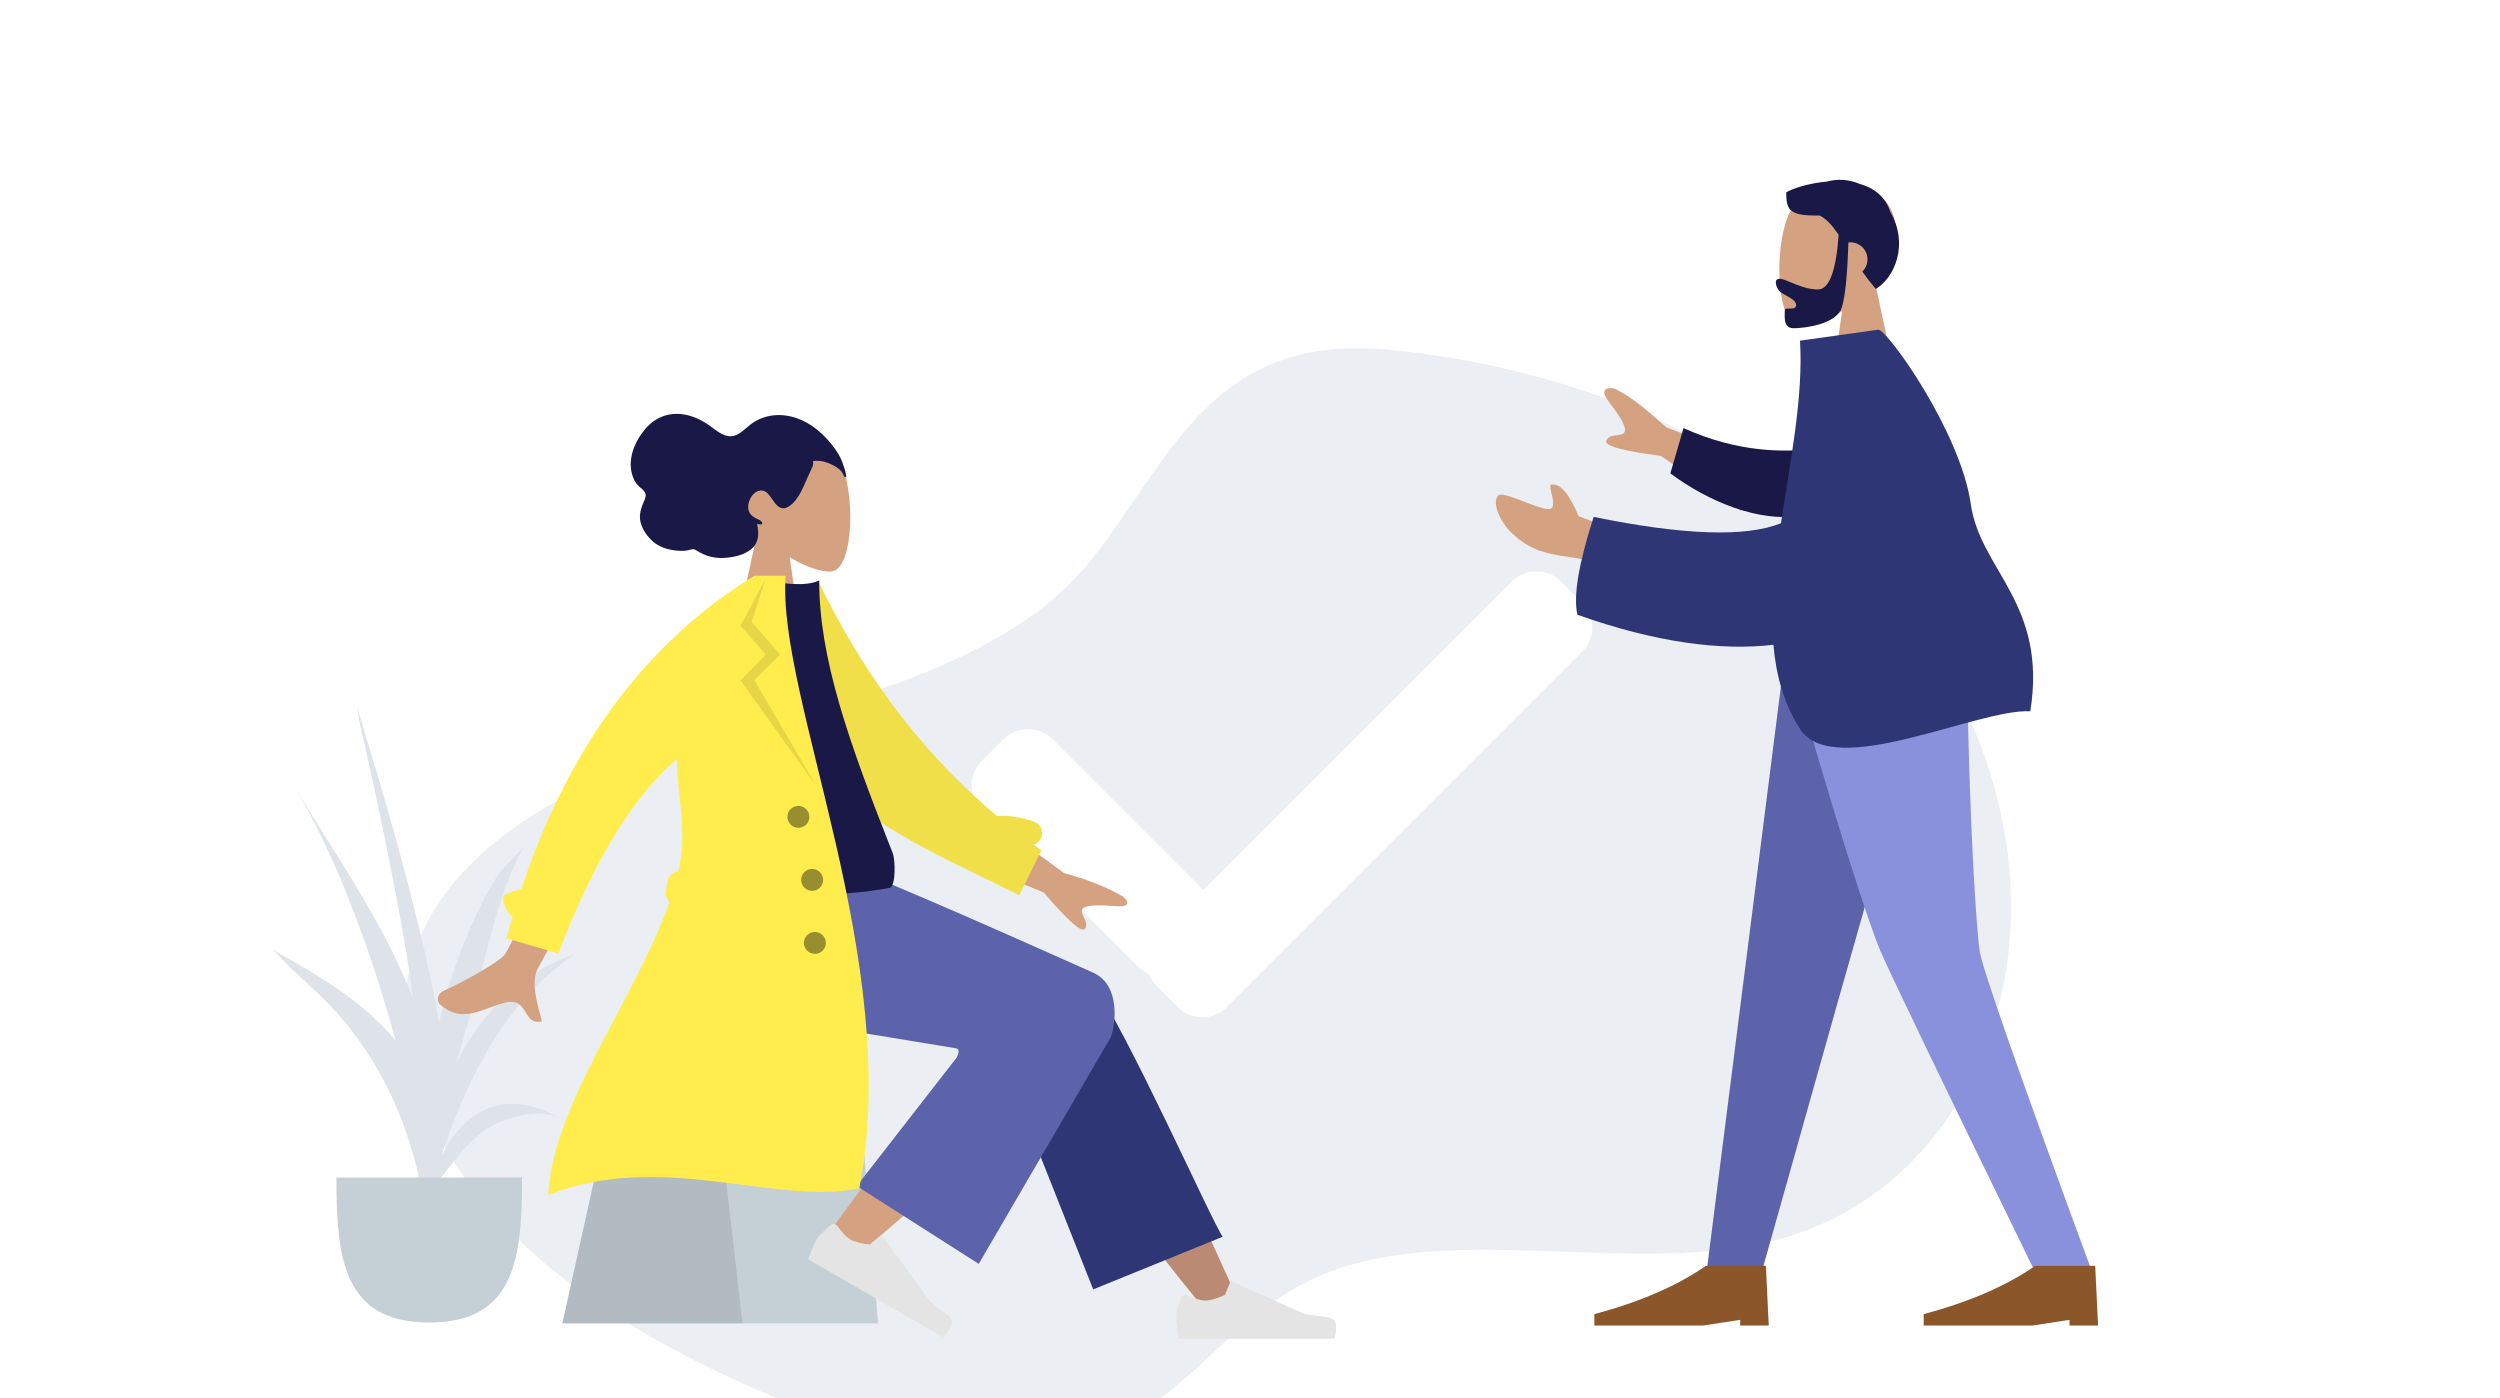 <?xml version="1.0" encoding="UTF-8"?> <svg xmlns="http://www.w3.org/2000/svg" width="431" height="241" viewBox="0 0 431 241" fill="none"> <g opacity="0.6" filter="url(#filter0_d)"> <path d="M188.117 76.539C178.936 88.182 163.553 95.037 147.995 100.092C132.437 105.146 115.716 108.844 101.235 115.491C86.753 122.139 73.979 132.747 70.663 146.916C67.348 161.085 74.048 177.279 85.677 189.914C97.305 202.548 113.107 211.883 129.489 219.156C149.441 227.99 173.351 234.115 191.235 226.295C204.978 220.315 212.369 207.222 225.802 200.729C249.053 189.507 282.45 200.941 308.06 193.248C323.447 188.666 334.278 177.488 340.346 164.851C353.331 138.147 346.003 103.147 322.118 77.784C301.1 55.465 270.305 43.237 239.292 40.285C208.759 37.374 201.716 59.548 188.117 76.539Z" fill="#DDE3E9"></path> </g> <path d="M169.243 139.709C166.899 137.366 166.899 133.567 169.243 131.224L173 127.467C175.343 125.123 179.142 125.123 181.486 127.467L215.723 161.703C216.916 162.897 216.916 164.831 215.723 166.025V166.025C210.154 171.593 201.126 171.593 195.558 166.025L169.243 139.709Z" fill="white"></path> <path d="M211.526 173.612C209.183 175.955 205.384 175.955 203.041 173.612L199.387 169.958C197.044 167.615 197.044 163.816 199.387 161.473L260.617 100.243C262.961 97.899 266.76 97.899 269.103 100.243L272.756 103.896C275.099 106.239 275.099 110.038 272.756 112.381L211.526 173.612Z" fill="white"></path> <path fill-rule="evenodd" clip-rule="evenodd" d="M50.8 135.648C57.937 147.607 66.249 159.187 71.242 172.263C71.04 170.721 70.827 169.182 70.588 167.644C69.322 159.494 67.747 151.404 66.093 143.324C65.251 139.21 64.36 135.11 63.446 131.011C62.954 128.81 62.469 126.607 61.967 124.408C61.846 123.874 61.741 122.944 61.589 122.001C66.441 137.902 71.119 153.814 74.541 170.097C74.99 172.234 75.372 174.367 75.686 176.497C75.793 176.011 75.898 175.525 76.013 175.041C77.398 169.233 79.475 163.472 81.948 158.042C83.13 155.445 84.488 152.905 86.087 150.538C87.084 149.063 89.436 147.309 90.345 145.798C85.371 154.911 83.575 166.312 80.703 176.219C80.001 178.637 79.296 181.05 78.605 183.468C82.936 174.792 89.656 167.664 99 164.575C87.69 172.039 80.906 185.11 76.335 198.478C76.32 198.637 76.302 198.795 76.287 198.954C77.632 196.404 79.326 194.098 81.623 192.482C86.538 189.024 91.99 190.032 96.758 192.998C93.016 190.622 86.253 192.786 83.105 195.2C80.851 196.929 78.924 199.248 77.252 201.51C76.851 202.053 76.304 202.685 75.726 203.36C74.916 208.612 73.596 213.827 71.728 219.001C72.036 217.516 71.813 215.141 71.899 214.034C71.908 213.914 71.915 213.794 71.925 213.675C71.641 214.807 71.366 215.927 71.102 217.029C71.627 214.927 71.913 212.732 72.136 210.514C72.193 209.561 72.249 208.608 72.308 207.655C72.289 205.846 72.215 204.03 72.089 202.212C71.641 200.444 71.141 198.777 70.728 197.39C69.237 192.387 67.052 187.594 64.363 183.123C61.909 179.042 58.972 175.346 55.582 172.004C53.754 170.202 51.841 168.486 49.955 166.747C49.273 166.118 48.054 164.572 47 163.766C54.678 167.993 62.58 172.567 68.181 179.379C67.525 176.86 66.812 174.378 66.057 171.944C62.23 159.6 57.397 146.806 50.8 135.648Z" fill="#DDE3E9"></path> <path fill-rule="evenodd" clip-rule="evenodd" d="M58 203.001C58 216.808 59.109 228.001 74 228.001C88.891 228.001 90 216.808 90 203.001" fill="#C5CFD6"></path> <path fill-rule="evenodd" clip-rule="evenodd" d="M143.862 80.324C143.861 80.326 143.86 80.327 143.859 80.329C143.86 80.328 143.862 80.321 143.862 80.324Z" fill="#C5CFD6"></path> <path fill-rule="evenodd" clip-rule="evenodd" d="M143.86 80.328C143.86 80.329 143.859 80.33 143.859 80.331C143.859 80.328 143.864 80.321 143.86 80.328Z" fill="#C5CFD6"></path> <path fill-rule="evenodd" clip-rule="evenodd" d="M143.876 80.294C143.873 80.302 143.869 80.309 143.866 80.317C143.868 80.313 143.869 80.31 143.871 80.306C143.831 80.406 143.856 80.341 143.876 80.294Z" fill="#C5CFD6"></path> <path fill-rule="evenodd" clip-rule="evenodd" d="M143.866 80.318C143.865 80.322 143.863 80.326 143.861 80.329C143.85 80.351 143.866 80.318 143.866 80.318Z" fill="#C5CFD6"></path> <path fill-rule="evenodd" clip-rule="evenodd" d="M143.86 80.33C143.857 80.335 143.87 80.313 143.86 80.33Z" fill="#C5CFD6"></path> <path fill-rule="evenodd" clip-rule="evenodd" d="M143.863 80.328L143.864 80.327C143.864 80.328 143.864 80.328 143.863 80.328Z" fill="#C5CFD6"></path> <path d="M148.912 76.055C149.877 76.055 150.66 75.272 150.66 74.307C150.66 73.341 149.877 72.559 148.912 72.559C147.947 72.559 147.164 73.341 147.164 74.307C147.164 75.272 147.947 76.055 148.912 76.055Z" fill="white"></path> <path fill-rule="evenodd" clip-rule="evenodd" d="M270.464 176.611C270.465 176.613 270.466 176.615 270.467 176.617C270.466 176.615 270.464 176.608 270.464 176.611Z" fill="#C5CFD6"></path> <path fill-rule="evenodd" clip-rule="evenodd" d="M270.466 176.613C270.466 176.614 270.467 176.615 270.467 176.616C270.467 176.613 270.463 176.606 270.466 176.613Z" fill="#C5CFD6"></path> <path fill-rule="evenodd" clip-rule="evenodd" d="M270.455 176.581C270.457 176.589 270.461 176.596 270.464 176.604C270.462 176.6 270.461 176.597 270.459 176.593C270.499 176.694 270.474 176.628 270.455 176.581Z" fill="#C5CFD6"></path> <path fill-rule="evenodd" clip-rule="evenodd" d="M270.462 176.604C270.464 176.607 270.465 176.611 270.467 176.614C270.478 176.636 270.462 176.604 270.462 176.604Z" fill="#C5CFD6"></path> <path fill-rule="evenodd" clip-rule="evenodd" d="M270.47 176.616C270.473 176.621 270.46 176.599 270.47 176.616Z" fill="#C5CFD6"></path> <path fill-rule="evenodd" clip-rule="evenodd" d="M270.467 176.613L270.466 176.612C270.466 176.613 270.466 176.613 270.467 176.613Z" fill="#C5CFD6"></path> <path fill-rule="evenodd" clip-rule="evenodd" d="M130.627 91.463C128.446 88.903 126.97 85.766 127.217 82.251C127.928 72.123 142.026 74.351 144.769 79.462C147.511 84.574 147.185 97.541 143.641 98.454C142.227 98.819 139.216 97.926 136.151 96.079L138.075 109.688H126.717L130.627 91.463Z" fill="#D4A181"></path> <path fill-rule="evenodd" clip-rule="evenodd" d="M145.843 81.757C145.73 81.094 145.455 80.358 145.233 79.731C144.947 78.923 144.514 78.195 144.038 77.508C143.141 76.215 142.065 75.047 140.877 74.079C138.708 72.309 135.945 71.288 133.229 71.619C131.858 71.787 130.527 72.31 129.394 73.18C128.37 73.967 127.385 75.125 126.059 75.208C124.617 75.299 123.295 74.026 122.138 73.24C120.834 72.353 119.446 71.707 117.922 71.456C115.368 71.036 112.969 71.898 111.209 73.994C109.336 76.223 107.975 79.493 109.205 82.447C109.434 82.996 109.728 83.459 110.15 83.843C110.537 84.195 111.128 84.569 111.285 85.131C111.452 85.729 110.954 86.5 110.761 87.039C110.484 87.812 110.257 88.623 110.338 89.462C110.47 90.841 111.337 92.158 112.252 93.064C113.183 93.987 114.329 94.516 115.554 94.759C116.371 94.922 117.206 95.012 118.037 94.951C118.45 94.921 118.814 94.806 119.213 94.715C119.602 94.626 119.819 94.729 120.149 94.942C121.68 95.933 123.327 96.316 125.095 96.168C126.588 96.044 128.308 95.682 129.525 94.66C130.877 93.524 130.851 91.958 130.532 90.285C130.869 90.452 131.802 90.555 131.245 89.889C131.024 89.626 130.607 89.518 130.324 89.363C129.994 89.183 129.659 88.949 129.403 88.655C128.369 87.465 129.413 85.044 130.713 84.645C132.644 84.052 133.076 86.784 134.455 87.49C135.248 87.896 136.077 87.341 136.671 86.774C137.466 86.015 138.008 85.009 138.476 83.985C138.862 83.142 139.221 82.287 139.614 81.448C139.797 81.056 140.433 79.948 140.114 79.506C141.497 79.23 143.037 79.805 144.229 80.558C144.721 80.87 145.096 81.213 145.359 81.764C145.415 81.882 145.538 82.232 145.692 82.246C145.978 82.273 145.871 81.923 145.843 81.757Z" fill="#191847"></path> <path fill-rule="evenodd" clip-rule="evenodd" d="M110.022 169.259H146.584L151.375 228.154H96.949L110.022 169.259Z" fill="#C5CFD6"></path> <path fill-rule="evenodd" clip-rule="evenodd" d="M110.022 169.259H121.267L127.997 228.154H96.949L110.022 169.259Z" fill="black" fill-opacity="0.1"></path> <path fill-rule="evenodd" clip-rule="evenodd" d="M207.563 225.603C198.246 214.203 191.942 205.752 188.651 200.249C183.015 190.828 178.403 182.444 176.948 179.241C173.477 171.604 184.938 168.028 187.532 171.59C191.458 176.982 199.843 193.947 212.686 222.486L207.563 225.603Z" fill="#BA8B72"></path> <path fill-rule="evenodd" clip-rule="evenodd" d="M188.468 222.288L171.128 178.555C167.42 170.583 185.329 165.343 188.055 169.053C194.242 177.476 208.949 210.703 210.793 213.213L188.468 222.288Z" fill="#2F3676"></path> <path fill-rule="evenodd" clip-rule="evenodd" d="M142.248 213.531C145.633 208.595 157.944 191.988 164.648 185.115C166.574 183.14 168.453 181.244 170.231 179.478C175.515 174.227 186.019 183.034 180.745 187.817C167.611 199.729 148.45 215.81 146.849 217.244C144.605 219.253 140.121 216.633 142.248 213.531Z" fill="#D4A181"></path> <path fill-rule="evenodd" clip-rule="evenodd" d="M143.181 211.225C141.961 212.218 141.17 213.026 140.81 213.65C140.383 214.389 139.884 215.539 139.313 217.1C140.175 217.598 147.923 222.071 162.556 230.519C164.307 228.882 164.577 227.609 163.367 226.699C162.157 225.789 161.159 225.022 160.372 224.398L152.3 213.324C152.163 213.136 151.9 213.095 151.712 213.231C151.709 213.233 151.707 213.235 151.704 213.238L149.998 214.546C148.47 214.41 147.33 214.124 146.577 213.689C145.948 213.326 145.222 212.561 144.4 211.393L144.4 211.393C144.133 211.014 143.608 210.922 143.228 211.19C143.212 211.201 143.197 211.213 143.181 211.225Z" fill="#E4E4E4"></path> <path fill-rule="evenodd" clip-rule="evenodd" d="M203.609 223.78C203.048 225.25 202.768 226.346 202.768 227.066C202.768 227.919 202.911 229.165 203.196 230.802C204.192 230.802 213.138 230.802 230.035 230.802C230.733 228.509 230.33 227.271 228.827 227.088C227.325 226.905 226.076 226.74 225.083 226.593L212.555 221.038C212.343 220.944 212.094 221.04 212 221.252C211.999 221.255 211.997 221.258 211.996 221.262L211.173 223.248C209.782 223.894 208.651 224.216 207.781 224.216C207.055 224.216 206.044 223.916 204.749 223.316L204.749 223.316C204.327 223.121 203.827 223.305 203.632 223.726C203.623 223.744 203.616 223.762 203.609 223.78Z" fill="#E4E4E4"></path> <path fill-rule="evenodd" clip-rule="evenodd" d="M164.894 180.741C150.482 178.388 140.829 176.78 135.934 175.915C121.983 173.45 117.914 165.928 120.32 149.516H146.025C149.427 150.5 163.641 156.587 188.666 167.778C193.169 170.017 192.33 176.62 191.507 178.796C191.474 178.885 183.883 191.917 168.736 217.892L147.708 204.47L164.933 182.322C165.388 181.404 165.375 180.877 164.894 180.741Z" fill="#5C63AB"></path> <path fill-rule="evenodd" clip-rule="evenodd" d="M168.36 139.466L183.455 150.53C187.55 151.633 190.97 153.004 193.717 154.645C194.366 155.236 195.15 156.431 192.459 156.225C189.768 156.018 186.928 155.922 186.556 156.839C186.185 157.755 187.813 158.851 187.062 160.087C186.562 160.911 184.198 158.845 179.971 153.888L165.022 147.702L168.36 139.466ZM100.046 134.866L108.38 136.371C98.704 155.534 93.522 165.667 92.833 166.768C91.283 169.246 92.847 173.711 93.437 176.066C90.007 176.927 91.276 171.728 86.937 172.885C82.977 173.941 79.648 176.532 75.88 173.183C75.417 172.772 75.06 171.466 76.603 170.766C80.447 169.022 86.115 165.783 87.022 164.548C88.258 162.864 92.6 152.97 100.046 134.866Z" fill="#D4A181"></path> <path fill-rule="evenodd" clip-rule="evenodd" d="M171.876 140.671C173.818 140.532 175.931 140.853 178.196 141.615C179.311 141.99 179.91 143.196 179.534 144.309C179.316 144.955 178.817 145.427 178.219 145.637C178.652 145.952 179.09 146.266 179.531 146.578L175.722 154.339C159.696 146.363 144.633 140.349 137.769 127.181C135.466 122.761 136.245 107.748 136.025 102.287L141.087 100.215C148.143 114.773 157.691 128.74 171.876 140.671Z" fill="#F0DF49"></path> <path fill-rule="evenodd" clip-rule="evenodd" d="M118.244 153.066C133.123 154.697 144.834 154.697 153.377 153.066C154.436 152.863 154.39 148.309 153.899 147.065C146.254 127.693 141.226 113.512 141.226 100.057C139.823 100.788 137.369 100.898 133.862 100.385C124.437 114.251 120.105 130.161 118.244 153.066Z" fill="#191847"></path> <path fill-rule="evenodd" clip-rule="evenodd" d="M115.447 155.446C114.945 155.026 114.675 154.357 114.797 153.666C114.797 153.666 114.797 153.665 114.797 153.665L115.127 151.811C115.286 150.909 116.06 150.269 116.942 150.247C117.096 149.555 117.229 148.868 117.34 148.186C118.295 142.283 116.663 136.494 116.739 130.81C109.129 137.291 102.302 148.482 96.259 164.384L87.32 161.759C87.661 160.494 88.014 159.245 88.38 158.011C87.348 157.426 86.143 154.744 87.01 154.296C87.906 153.832 88.856 153.506 89.855 153.314C98.051 128.673 111.454 110.652 130.063 99.251H132.619L135.445 99.251C133.86 120.17 155.749 165.841 148.149 204.846C134.101 207.977 114.046 198.234 94.524 206.018C95.249 190.34 109.747 171.926 115.447 155.446V155.446Z" fill="#FFED4E"></path> <path fill-rule="evenodd" clip-rule="evenodd" d="M132.023 99.726L129.581 107.221L134.498 112.84L130.054 117.255L140.805 135.63L127.658 117.292L132.023 112.84L127.658 107.874L132.023 99.726Z" fill="black" fill-opacity="0.1"></path> <path fill-rule="evenodd" clip-rule="evenodd" d="M137.643 142.716C136.598 142.716 135.75 141.87 135.75 140.826C135.75 139.783 136.598 138.937 137.643 138.937C138.689 138.937 139.536 139.783 139.536 140.826C139.536 141.87 138.689 142.716 137.643 142.716ZM140.009 153.582C138.964 153.582 138.116 152.736 138.116 151.692C138.116 150.648 138.964 149.802 140.009 149.802C141.055 149.802 141.902 150.648 141.902 151.692C141.902 152.736 141.055 153.582 140.009 153.582ZM140.483 164.447C139.437 164.447 138.59 163.601 138.59 162.558C138.59 161.514 139.437 160.668 140.483 160.668C141.528 160.668 142.376 161.514 142.376 162.558C142.376 163.601 141.528 164.447 140.483 164.447Z" fill="black" fill-opacity="0.4"></path> <path fill-rule="evenodd" clip-rule="evenodd" d="M323.294 48.878C325.552 46.227 327.081 42.977 326.826 39.337C326.09 28.847 311.488 31.154 308.647 36.449C305.807 41.743 306.144 55.173 309.815 56.119C311.279 56.496 314.398 55.572 317.572 53.659L315.58 67.754H327.344L323.294 48.878Z" fill="#D4A181"></path> <path fill-rule="evenodd" clip-rule="evenodd" d="M316.986 40.494C316.536 46.767 315.345 49.903 313.412 49.903C310.514 49.903 308.055 48.063 306.784 48.063C305.857 48.063 306.063 49.223 306.678 50.084C307.185 50.793 309.654 51.477 309.654 52.577C309.654 53.678 307.703 52.826 307.703 53.479C307.703 54.558 307.36 56.587 309.234 56.587C311.129 56.587 316.565 55.897 317.496 53.083C318.097 51.267 318.486 47.504 318.662 41.795C318.777 41.781 318.894 41.774 319.013 41.774C320.637 41.774 321.954 43.091 321.954 44.715C321.954 45.54 321.615 46.285 321.068 46.819C321.749 47.779 322.511 48.783 323.385 49.818C326.668 47.849 329.105 42.082 325.895 36.543C325.008 33.829 322.999 32.38 320.627 31.707C318.705 30.903 316.711 30.813 315.027 31.294C311.726 31.578 308.779 32.584 307.943 33.182C307.943 36.307 308.549 37.234 313.721 37.152C314.992 37.823 315.969 38.979 316.986 40.494Z" fill="#191847"></path> <path fill-rule="evenodd" clip-rule="evenodd" d="M334.297 111.326L316.552 173.718L303.605 219.704H294.163L307.92 111.326H334.297Z" fill="#5C63AB"></path> <path fill-rule="evenodd" clip-rule="evenodd" d="M339.041 111.326C339.452 143.484 340.851 161.023 341.282 163.945C341.713 166.866 348.229 185.453 360.83 219.704H351.048C335.006 186.846 326.051 168.259 324.182 163.945C322.314 159.63 316.549 142.091 307.866 111.326H339.041Z" fill="#8991DC"></path> <path fill-rule="evenodd" clip-rule="evenodd" d="M361.707 228.521L361.214 218.228H350.864C345.957 221.659 339.55 224.436 331.643 226.56V228.521H350.372L356.779 227.541V228.521H361.707Z" fill="#8B572A"></path> <path fill-rule="evenodd" clip-rule="evenodd" d="M304.932 228.521L304.439 218.228H294.089C289.181 221.659 282.774 224.436 274.868 226.56V228.521H293.596L300.003 227.541V228.521H304.932Z" fill="#8B572A"></path> <path fill-rule="evenodd" clip-rule="evenodd" d="M305.418 80.521L287.276 73.677C284.007 70.75 281.337 68.447 278.36 66.991C277.48 66.762 275.545 66.868 277.242 69.085C278.939 71.302 280.625 73.709 280.037 74.548C279.449 75.387 277.577 74.594 276.924 75.942C276.489 76.841 279.62 77.725 286.319 78.592L300.134 88.061L305.418 80.521ZM280.123 92.001L272.152 88.983C270.56 85.184 269.04 83.374 267.592 83.553C266.41 83.193 269.043 87.906 266.879 87.769C264.715 87.632 259.046 84.543 258.27 85.441C257.123 86.769 258.783 90.121 260.404 91.676C263.433 94.583 265.717 95.401 271.18 96.126C274.037 96.504 277.225 97.621 280.744 99.474L280.123 92.001Z" fill="#D4A181"></path> <path fill-rule="evenodd" clip-rule="evenodd" d="M313.335 77.317C307.425 78.084 299.381 77.946 290.237 73.806L287.971 81.61C294.569 86.533 303.375 90.103 310.468 88.903C316.058 87.957 317.973 80.778 313.335 77.317Z" fill="#191847"></path> <path fill-rule="evenodd" clip-rule="evenodd" d="M307.04 90.203C300.994 92.643 290.23 92.28 274.747 89.115C272.151 97.183 271.216 102.806 271.945 105.984C285.522 110.802 296.778 112.219 305.739 111.158C306.198 116.489 307.551 121.433 310.365 125.728C316.15 134.56 341.009 122.134 350.023 122.625C353.014 104.044 341.375 98.3 339.765 86.906C338.002 74.428 325.264 56.631 323.787 56.839L310.319 58.731C310.915 68.366 308.651 79.395 307.04 90.203Z" fill="#2F3676"></path> <defs> <filter id="filter0_d" x="-5.992" y="-46.007" width="436.482" height="406.887" filterUnits="userSpaceOnUse" color-interpolation-filters="sRGB"> <feFlood flood-opacity="0" result="BackgroundImageFix"></feFlood> <feColorMatrix in="SourceAlpha" type="matrix" values="0 0 0 0 0 0 0 0 0 0 0 0 0 0 0 0 0 0 127 0"></feColorMatrix> <feOffset dy="20"></feOffset> <feGaussianBlur stdDeviation="30"></feGaussianBlur> <feColorMatrix type="matrix" values="0 0 0 0 0.098 0 0 0 0 0.405 0 0 0 0 0.191 0 0 0 0.2 0"></feColorMatrix> <feBlend mode="normal" in2="BackgroundImageFix" result="effect1_dropShadow"></feBlend> <feBlend mode="normal" in="SourceGraphic" in2="effect1_dropShadow" result="shape"></feBlend> </filter> </defs> </svg> 